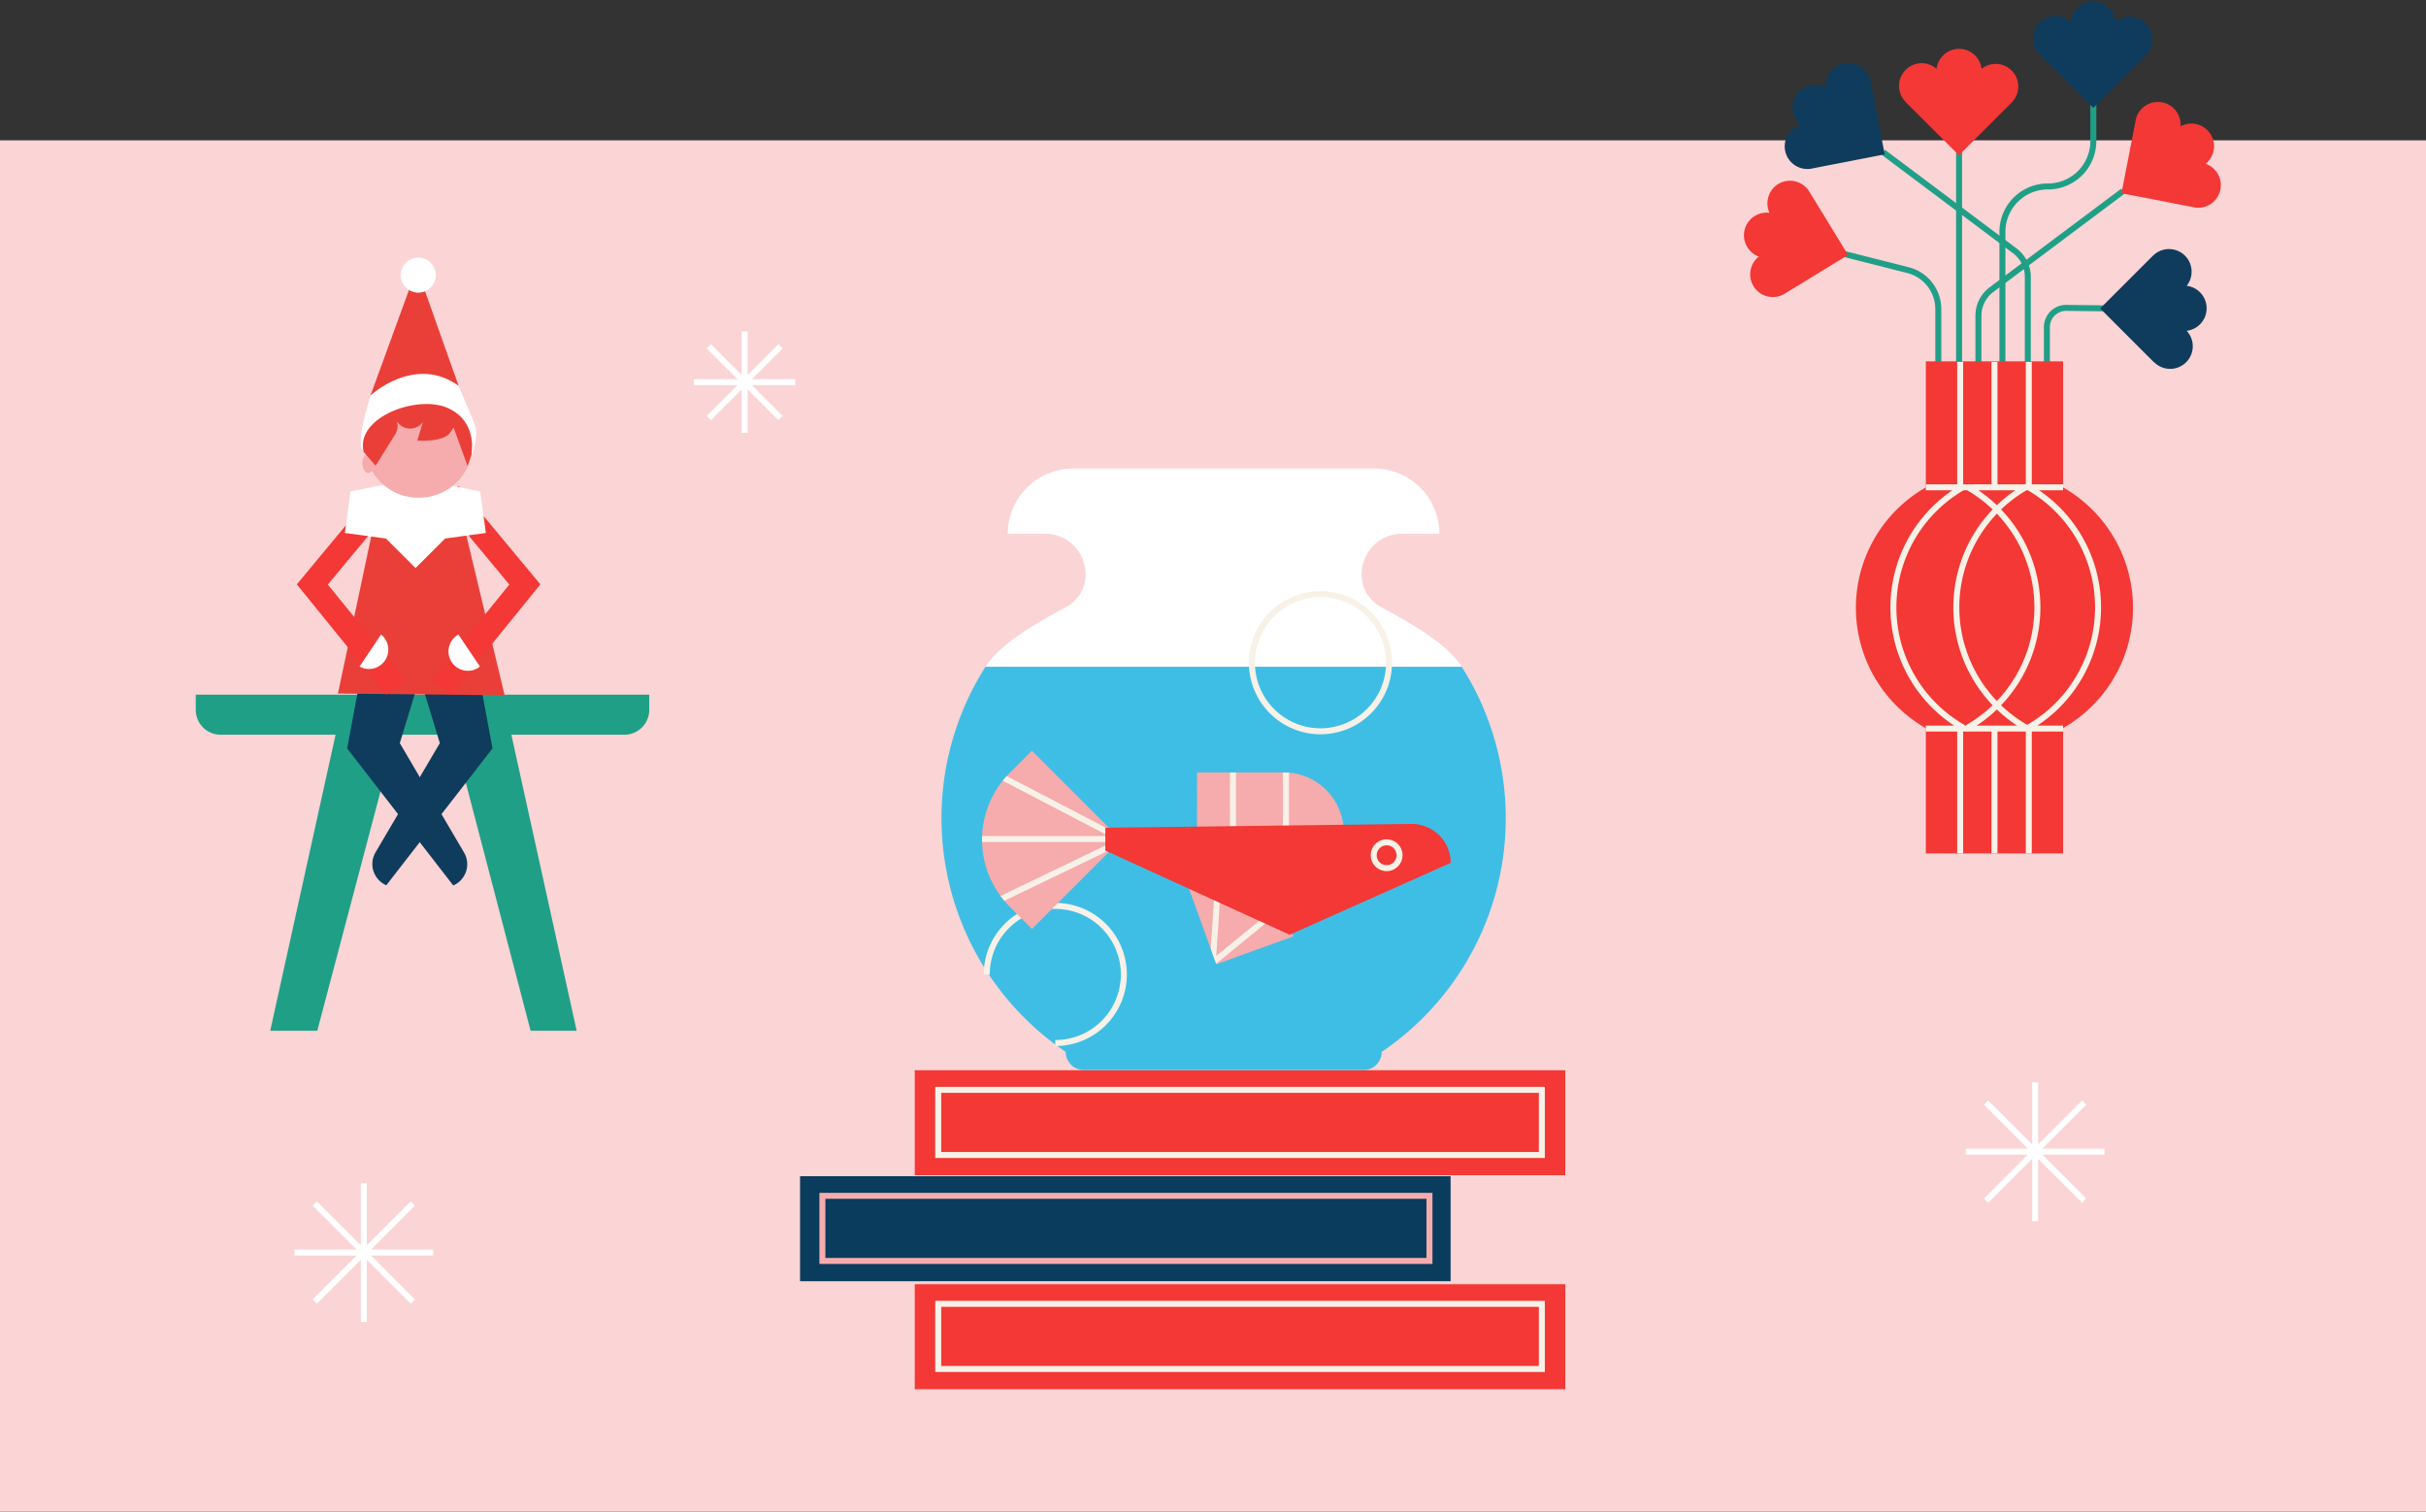 <svg xmlns="http://www.w3.org/2000/svg" viewBox="0 0 607.27 378.37"><rect x="0" y="0" width="607.27" height="378.37" fill="#333333" stroke="none"/><defs><clipPath id="clip-path"><path transform="rotate(-109.9 310.304 227.69)" fill="#f6abac" d="M299.45 217.56h20.48v20.48h-20.48z"/></clipPath><clipPath id="clip-path-2"><path d="M242.58 194.45h31.52v7.84A23.67 23.67 0 01250.42 226h-7.84v-31.55z" transform="rotate(135 258.332 210.208)" fill="#f6abac"/></clipPath></defs><g id="Layer_2" data-name="Layer 2"><g id="Layer_1-2" data-name="Layer 1"><g id="living-room-levelcard"><path fill="#fbd4d5" d="M0 35.13h607.27v343.24H0z"/><path d="M55.2 183.9H84L67.64 258h11.78L99 183.9h14.46l19.36 74.1h11.53L128 183.9h28.29a6.23 6.23 0 006.23-6.23v-3.8H49v3.8a6.23 6.23 0 006.2 6.23z" fill="#209f87"/><path d="M86.9 187.33l3.31-17.72 15.66-2.6-5.79 18.99 16.08 27.39a5.79 5.79 0 01-2.7 8.24z" fill="#0f3c5c"/><path d="M123.28 187.33L120 169.61 104.31 167l5.79 19L94 213.34a5.79 5.79 0 002.7 8.24z" fill="#0f3c5c"/><path fill="#ea3f39" d="M126.32 174.03l-41.73-.44 10.93-51.57h18.34l12.46 52.01z"/><path stroke-miterlimit="10" stroke="#f33835" stroke-width="6" fill="none" d="M112.49 123.56l18.89 22.73-20.87 25.72M97.07 123.56l-18.89 22.73 20.87 25.72"/><path d="M90 166.83a4.84 4.84 0 005.39-8M120.14 166.83a4.84 4.84 0 11-5.39-8M120.21 123.02l1.41 10.38-10.39 1.41-7.75-15.22 16.73 3.43z" fill="#fff"/><path fill="#fff" d="M87.74 123.02l-1.41 10.38 10.39 1.41 7.75-15.22-16.73 3.43z"/><path fill="#fff" d="M111.43 134.77l-7.41 7.41-7.42-7.41 7.42-15.38 7.41 15.38z"/><path fill="#ea3f39" d="M92.77 98.91l11.59-31.77 10.44 29.45-22.03 2.32z"/><path d="M104.81 99.38c-7.31 0-13.23 5.62-13.23 12.62a12.06 12.06 0 00.14 1.7 2.61 2.61 0 00-1 2.29c0 1.34.65 2.42 1.46 2.42a1.18 1.18 0 00.93-.58 13.3 13.3 0 0011.71 6.74c7.3 0 13.22-5.63 13.22-12.57s-5.93-12.62-13.23-12.62z" fill="#f6abac"/><path d="M118.7 106.27s-5-7.57-7.15-7.57-14.59 3.94-16 3.94c-2.19 0-5.05 5.35-5.05 7.55a7.09 7.09 0 00.25 2.58c.05.09 3.26 3.79 3.26 3.79l4.74-7.56a3 3 0 00.23-.38l.11-.2a3.84 3.84 0 00.43-1.75 3.89 3.89 0 00-.22-1.24 4 4 0 006.56.24l-1.41 4.6s6.68.55 8.35-2.14a8.19 8.19 0 00.72-1.17l3.52 9.68 1-2.83z" fill="#ea3f39"/><path d="M91 113s-2.49-.83 1.82-14.08c0 0 11.1-10.27 22-2.32l4.14 9.94s1 2.32-1 7.78c0 0 2-8.45-5.63-12.09S89 104.37 91 113z" fill="#fff"/><circle cx="104.71" cy="68.86" r="4.39" fill="#fff"/><path fill="#f33835" d="M228.98 267.88h162.84v26.28H228.98z"/><path stroke-width="1.5" stroke="#f8f1e7" stroke-miterlimit="10" fill="none" d="M234.85 272.79h151.1v16.3h-151.1z"/><path fill="#f33835" d="M228.98 321.44h162.84v26.28H228.98z"/><path stroke-width="1.5" stroke="#f8f1e7" stroke-miterlimit="10" fill="none" d="M234.85 326.35h151.1v16.3h-151.1z"/><path fill="#0a3c5d" d="M200.27 294.4h162.84v26.28H200.27z"/><path stroke="#f6abac" stroke-width="1.5" stroke-miterlimit="10" fill="none" d="M205.86 299.31h151.96v16.3H205.86z"/><path d="M346.14 152.19a13.4 13.4 0 01-1.17-.7c-7.91-5.36-3.65-17.87 5.9-17.87h9.44A16.33 16.33 0 00344 117.28h-75.39a16.34 16.34 0 00-16.34 16.34h9.44c9.55 0 13.81 12.51 5.9 17.87-.37.25-.76.48-1.16.7-8.06 4.3-16.3 9.25-19.77 14.71H365.9c-3.47-5.46-11.7-10.41-19.76-14.71z" fill="#fff"/><path d="M246.68 166.9a70.61 70.61 0 0020.08 96.38 4.55 4.55 0 004.55 4.55h70a4.56 4.56 0 004.56-4.55 70.62 70.62 0 0020.03-96.38z" fill="#3fbee5"/><circle cx="330.54" cy="165.88" r="17.16" stroke-width="1.5" stroke="#f8f1e7" stroke-miterlimit="10" fill="none"/><path d="M247 243.91a17.16 17.16 0 1117.15 17.16" stroke-width="1.5" stroke="#f8f1e7" stroke-miterlimit="10" fill="none"/><path transform="rotate(-109.9 310.304 227.69)" fill="#3fbee5" d="M299.45 217.56h20.48v20.48h-20.48z"/><path transform="rotate(-109.9 310.304 227.69)" fill="#f6abac" d="M299.45 217.56h20.48v20.48h-20.48z"/><g clip-path="url(#clip-path)" stroke-width="1.5" stroke="#f8f1e7" stroke-miterlimit="10" fill="none"><path d="M305.18 216.98l-1.6 23.95M321.9 225.97l-18.32 14.96"/></g><path d="M336.37 208.34a15 15 0 00-15-15h-21.73v15" fill="#f6abac"/><path stroke-width="1.5" stroke="#f8f1e7" stroke-miterlimit="10" fill="none" d="M308.64 193.37v14.2M321.9 193.37v14.2"/><path fill="#f1c949" d="M299.64 208.34h36.73"/><path d="M242.58 194.45h31.52v7.84A23.67 23.67 0 01250.42 226h-7.84v-31.55z" transform="rotate(135 258.332 210.208)" fill="#f6abac"/><g clip-path="url(#clip-path-2)" stroke-width="1.5" stroke="#f8f1e7" stroke-miterlimit="10" fill="none"><path d="M283.68 210.01h-38.47M284.73 212.15l-34.12-17.78M250.34 225.14L285 208.46"/></g><path d="M353.29 206.23a9.74 9.74 0 019.85 9.74l-40.32 18-46.14-21.08v-5.71z" fill="#f33835"/><circle cx="347.1" cy="214.06" r="3.24" stroke-width="1.5" stroke="#f8f1e7" stroke-miterlimit="10" fill="none"/><path d="M524 18.52v16.79a11.36 11.36 0 01-11.4 11.36h0A11.36 11.36 0 00501.24 58v48.86" stroke="#209f87" stroke-width="1.5" stroke-miterlimit="10" fill="none"/><path d="M537.12 5.82a5.68 5.68 0 00-7.54-.43 5.67 5.67 0 00-11.26 0 5.67 5.67 0 00-8 8q.19.24.42.48l5.19 5.13 2.35 2.35 3.32 3.32L524 27l2.35-2.35 3.32-3.32L532 19l5.15-5.15q.23-.24.42-.48a5.67 5.67 0 00-.45-7.55z" fill="#0f3c5c"/><path d="M507.6 93.75V69.32a8.16 8.16 0 00-3.28-6.55l-32.93-24.68" stroke="#209f87" stroke-width="1.5" stroke-miterlimit="10" fill="none"/><path d="M461.58 15.89a5.68 5.68 0 00-4.57 6 5.66 5.66 0 00-6.3 9.33 5.67 5.67 0 002.15 11.06c.21 0 .43 0 .64-.09l7.15-1.39 3.26-.63 4.61-.9 3.26-.63-.64-3.26-.89-4.61-.64-3.26-1.39-7.15a4 4 0 00-.16-.62 5.67 5.67 0 00-6.48-3.85z" fill="#0f3c5c"/><path d="M495.23 103.48V79.05a8.19 8.19 0 013.28-6.56l32.93-24.67" stroke="#209f87" stroke-width="1.5" stroke-miterlimit="10" fill="none"/><path d="M541.25 25.62a5.67 5.67 0 014.57 6 5.67 5.67 0 016.29 9.38A5.66 5.66 0 01550 52c-.21 0-.42 0-.63-.08l-7.15-1.39-3.26-.64-4.65-.89-3.26-.64.63-3.26.9-4.61.63-3.26 1.39-7.15c0-.21.1-.42.16-.62a5.67 5.67 0 016.49-3.84z" fill="#f33835"/><path d="M460.27 63.23l17.33 4.38a10.07 10.07 0 017.59 9.75v13.78" stroke="#209f87" stroke-width="1.5" stroke-miterlimit="10" fill="none"/><path d="M445.14 46.05a5.67 5.67 0 00-2.2 7.22 5.67 5.67 0 00-2.67 10.95 5.67 5.67 0 005.85 9.62q.28-.14.57-.3l6.22-3.79 2.84-1.75 4-2.44 2.84-1.73-1.71-2.83-2.44-4-1.73-2.83-3.78-6.17c-.12-.18-.24-.36-.37-.53a5.67 5.67 0 00-7.42-1.42z" fill="#f33835"/><path d="M527.17 77.18l-9.92-.12a4.82 4.82 0 00-4.88 4.82V98.6" stroke="#209f87" stroke-width="1.5" stroke-miterlimit="10" fill="none"/><path d="M546.94 64a5.67 5.67 0 01.42 7.54 5.67 5.67 0 010 11.26 5.66 5.66 0 01-8 8 4.81 4.81 0 01-.48-.42l-5.15-5.15-2.35-2.35-3.32-3.32-2.35-2.35 2.35-2.35 3.32-3.32 2.35-2.35 5.19-5.19.48-.42a5.67 5.67 0 017.54.42z" fill="#0f3c5c"/><path stroke="#209f87" stroke-width="1.5" stroke-miterlimit="10" fill="none" d="M490.39 34.7v68.78"/><path d="M503.56 17.65a5.68 5.68 0 00-7.54-.43 5.67 5.67 0 00-11.26 0 5.67 5.67 0 00-8 8q.19.24.42.48l5.16 5.15 2.34 2.34 3.33 3.33 2.34 2.34 2.35-2.34 3.32-3.33 2.35-2.34 5.15-5.15.43-.48a5.68 5.68 0 00-.39-7.57zM533.93 152.1a34.68 34.68 0 00-17.5-30.1V90.44h-34.36V122a34.68 34.68 0 000 60.26v31.36h34.36v-31.39a34.66 34.66 0 0017.5-30.13z" fill="#f33835"/><path stroke-width="1.5" stroke="#f8f1e7" stroke-miterlimit="10" fill="none" d="M482.07 121.97h34.36M482.07 182.36h34.36M490.66 90.57v31.4M499.25 90.57v31.4M507.84 90.57v31.4M490.66 182.19v31.4M499.25 182.19v31.4M507.84 182.19v31.4M491.46 121.89a34.68 34.68 0 000 60.26M507.21 121.89a34.68 34.68 0 000 60.26M492.49 121.89a34.68 34.68 0 010 60.26M507.67 121.89a34.68 34.68 0 010 60.26"/><path stroke="#fff" stroke-linejoin="round" stroke-width="1.5" fill="none" d="M509.43 270.9v34.72M509.43 270.9v34.72M521.71 275.98l-24.56 24.55M526.79 288.26h-34.72M521.71 300.53l-24.56-24.55M91.07 296.15v34.72M91.07 296.15v34.72M103.34 301.23l-24.55 24.55M108.43 313.51H73.71M103.34 325.78l-24.55-24.55M186.4 82.96v25.4M186.4 82.96v25.4M177.43 86.68l17.95 17.96M173.71 95.66h25.39M177.43 104.64l17.95-17.96"/><path fill="none" d="M0 0h607.27v34.7H0z"/></g></g></g></svg>